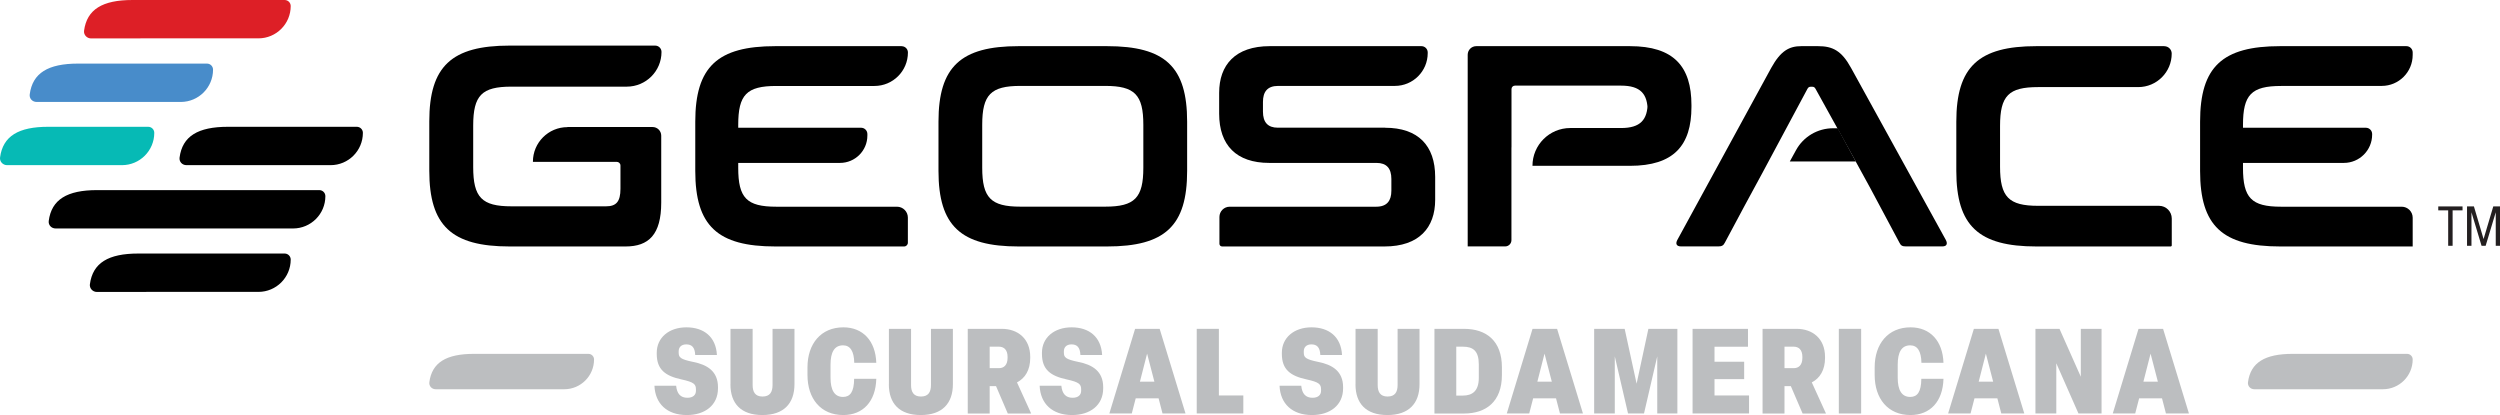 <?xml version="1.0" encoding="UTF-8"?>
<svg xmlns="http://www.w3.org/2000/svg" id="Layer_2" data-name="Layer 2" viewBox="0 0 445.8 74.01">
  <defs>
    <style>
      .cls-1 {
        fill: #bcbec0;
      }

      .cls-2 {
        fill: #231f20;
      }

      .cls-3 {
        fill: #dd1f26;
      }

      .cls-4 {
        fill: #488cca;
      }

      .cls-5 {
        fill: #06bab5;
      }
    </style>
  </defs>
  <g id="Layer_1-2" data-name="Layer 1">
    <g>
      <g>
        <path d="M160.77,8.23h-22.5c-10.31,0-14.29,3.67-14.29,13.47v8.78c0,9.8,3.98,13.47,14.29,13.47h22.95c.37,0,.67-.3.67-.67v-4.48c0-1.07-.87-1.94-1.94-1.94h-21.52c-5.31,0-6.79-1.58-6.79-6.94v-.87h18.15c2.69,0,4.88-2.18,4.88-4.88v-.27c0-.62-.5-1.12-1.12-1.12h-21.91v-.51c0-5.36,1.48-6.94,6.79-6.94h17.5c3.3,0,5.97-2.67,5.97-5.97h0c0-.62-.5-1.12-1.12-1.12Z"></path>
        <path d="M197.4,8.23h-15.76c-10.31,0-14.29,3.67-14.29,13.47v8.78c0,9.8,3.98,13.47,14.29,13.47h15.76c10.36,0,14.29-3.67,14.29-13.47v-8.78c0-9.8-3.93-13.47-14.29-13.47ZM203.88,29.91c0,5.36-1.53,6.94-6.79,6.94h-15.15c-5.25,0-6.79-1.58-6.79-6.94v-7.65c0-5.36,1.53-6.94,6.79-6.94h15.15c5.26,0,6.79,1.58,6.79,6.94v7.65Z"></path>
        <path d="M246.99,22.77h-19.13c-1.79,0-2.65-.97-2.65-2.86v-1.73c0-1.79.77-2.86,2.7-2.86h20.83c3.23,0,5.85-2.62,5.85-5.85v-.12c0-.62-.5-1.12-1.12-1.12h-27.04c-6.17,0-9.03,3.37-9.03,8.32v3.72c0,5.61,3.06,8.78,8.93,8.78h19.13c1.79,0,2.65.97,2.65,2.86v2.09c0,1.78-.77,2.86-2.7,2.86h-26.13c-1.01,0-1.83.82-1.83,1.83v4.78c0,.27.21.48.48.48h28.96c6.17,0,9.03-3.37,9.03-8.32v-4.08c0-5.61-3.06-8.77-8.93-8.77Z"></path>
        <path d="M333.54,33.6l5.17,9.68c.25.51.51.66,1.17.66h6.48c.82,0,.97-.51.61-1.17l-16.89-30.66c-1.68-3.06-3.27-3.88-5.87-3.88h-3.01c-2.14,0-3.67.82-5.36,3.88l-16.73,30.66c-.36.66-.2,1.17.66,1.17h6.63c.61,0,.92-.15,1.17-.66l3.52-6.58,3.21-5.92,8.01-14.95c.15-.26.31-.36.56-.36h.31c.26,0,.41.1.56.36l6.56,11.85"></path>
        <path d="M385.95,8.23h-22.81c-10.31,0-14.29,3.67-14.29,13.47v8.78c0,9.8,3.98,13.47,14.29,13.47h23.93c.11,0,.2-.09.2-.2v-4.78c0-1.25-1.01-2.27-2.27-2.27h-21.56c-5.26,0-6.79-1.58-6.79-6.99v-7.24c0-5.41,1.53-6.94,6.79-6.94h17.85c3.3,0,5.97-2.67,5.97-5.97h0c0-.73-.59-1.32-1.32-1.32Z"></path>
        <path d="M406.76,15.32h17.95c3.05,0,5.52-2.47,5.52-5.52v-.45c0-.62-.5-1.12-1.12-1.12h-22.5c-10.31,0-14.29,3.67-14.29,13.47v8.78c0,9.8,3.98,13.47,14.29,13.47h23.62v-5.13c0-1.08-.88-1.96-1.96-1.96h-21.51c-5.31,0-6.79-1.58-6.79-6.94v-.87h17.99c2.78,0,5.04-2.26,5.04-5.04v-.11c0-.62-.5-1.12-1.12-1.12h-21.91v-.51c0-5.36,1.48-6.94,6.79-6.94Z"></path>
        <path d="M101.19,22.65h15.18c.85,0,1.54.69,1.54,1.54v11.93c0,5.73-2.25,7.83-6.35,7.83h-20.68c-10.34,0-14.33-3.69-14.33-13.51v-8.8c0-9.83,3.99-13.51,14.33-13.51h25.95c.62,0,1.13.5,1.13,1.13h0c0,3.42-2.77,6.19-6.19,6.19h-20.58c-5.27,0-6.81,1.54-6.81,6.96v7.37c0,5.43,1.54,7.01,6.81,7.01h16.89c1.79,0,2.56-.82,2.56-3.12v-4.15c0-.37-.3-.66-.66-.66h-14.95v-.03c0-3.4,2.76-6.16,6.16-6.16Z"></path>
        <path d="M269.53,26.29v-10.41c0-.34.27-.61.61-.61h18.93c3.47,0,4.74,1.48,4.74,4.54v-1.52c0,3.06-1.28,4.54-4.74,4.54h-9.06c-3.72,0-6.74,3.02-6.74,6.74h0s17.38,0,17.38,0c7.81,0,10.97-3.62,10.97-10.51v-.32c0-6.89-3.16-10.51-10.97-10.51h-27.4c-.85,0-1.53.69-1.53,1.53v34.18h6.68c.62,0,1.12-.5,1.12-1.12v-16.53Z"></path>
        <path d="M327.71,22.87h-.83c-2.76,0-5.3,1.5-6.62,3.92l-1.1,2h11.76l-3.21-5.92Z"></path>
      </g>
      <g>
        <g>
          <path class="cls-3" d="M25.05,6.84h21.03c3.18,0,5.76-2.58,5.76-5.76h0c0-.6-.49-1.08-1.08-1.08h-27.14c-5.35,0-8.12,1.67-8.63,5.47-.1.73.5,1.38,1.24,1.38h8.82Z"></path>
          <path d="M26.09,52.05h19.99c3.18,0,5.76-2.58,5.76-5.76h0c0-.6-.49-1.08-1.08-1.08h-26.1c-5.35,0-8.12,1.67-8.63,5.47-.1.73.5,1.38,1.24,1.38h8.82Z"></path>
          <path d="M42.88,33.9h-25.56c-5.36,0-8.13,1.68-8.63,5.49-.1.74.48,1.35,1.23,1.35h8.83s33.51,0,33.51,0c3.18,0,5.76-2.58,5.76-5.76h0c0-.6-.49-1.08-1.08-1.08h-4.42s-9.62,0-9.62,0Z"></path>
          <g>
            <path class="cls-5" d="M10.07,29.45h11.68c3.18,0,5.76-2.58,5.76-5.76h0c0-.6-.49-1.08-1.08-1.08H8.64C3.29,22.6.52,24.27.01,28.07c-.1.73.5,1.38,1.24,1.38h8.82Z"></path>
            <path d="M52.47,29.45h6.48c3.18,0,5.76-2.58,5.76-5.76h0c0-.6-.49-1.08-1.08-1.08h-22.98c-5.36,0-8.13,1.68-8.63,5.49-.1.74.48,1.35,1.23,1.35h19.23Z"></path>
          </g>
        </g>
        <path class="cls-4" d="M25.75,18.18h6.48c3.18,0,5.76-2.58,5.76-5.76h0c0-.6-.49-1.08-1.08-1.08H13.93c-5.36,0-8.13,1.68-8.63,5.49-.1.74.48,1.35,1.23,1.35h19.23Z"></path>
      </g>
      <g>
        <path class="cls-2" d="M436.56,43.83v-6.32h-1.77v-.7h4.33v.7h-1.77v6.32h-.79Z"></path>
        <path class="cls-2" d="M439.92,43.83v-7.02h1.23l1.72,5.82,1.73-5.82h1.21v7.02h-.77v-5.98l-1.8,5.98h-.73l-1.8-5.98v5.98h-.78Z"></path>
      </g>
      <g>
        <path class="cls-1" d="M116.7,68.78h3.87c.13,1.42.79,2.15,2,2.15,1.02,0,1.53-.51,1.53-1.25v-.23c0-.94-.34-1.3-2.57-1.79-2.89-.62-4.42-1.76-4.42-4.55v-.21c0-2.68,2.17-4.53,5.29-4.53s5.27,1.7,5.44,4.93h-3.87c-.06-1.38-.62-1.89-1.59-1.89-.89,0-1.36.51-1.36,1.23v.21c0,.89.3,1.21,2.55,1.68,2.53.49,4.46,1.66,4.46,4.51v.21c0,3.02-2.34,4.76-5.55,4.76-3.53,0-5.65-2.02-5.78-5.23Z"></path>
        <path class="cls-1" d="M130.26,68.52v-9.88h3.95v10.03c0,1.19.43,2.04,1.76,2.04s1.79-.81,1.79-2.06v-10.01h3.91v9.86c0,3.44-1.91,5.51-5.72,5.51s-5.7-2.04-5.7-5.48Z"></path>
        <path class="cls-1" d="M143.99,66.87v-1.36c0-4.21,2.4-7.14,6.4-7.14,3.49,0,5.74,2.42,5.87,6.33h-3.93c-.04-2.06-.7-3.12-2-3.12-1.55,0-2.23,1.25-2.23,3.42v2.36c0,2.19.7,3.42,2.23,3.42,1.27,0,1.96-.89,1.98-3.23h3.95c-.11,4.04-2.36,6.46-5.89,6.46-4.04,0-6.38-2.95-6.38-7.14Z"></path>
        <path class="cls-1" d="M158.51,68.52v-9.88h3.95v10.03c0,1.19.43,2.04,1.76,2.04s1.79-.81,1.79-2.06v-10.01h3.91v9.86c0,3.44-1.91,5.51-5.72,5.51s-5.7-2.04-5.7-5.48Z"></path>
        <path class="cls-1" d="M172.57,73.73v-15.09h6.08c2.83,0,5.06,1.74,5.06,5v.19c0,2.15-.91,3.61-2.36,4.36l2.53,5.55h-4.17l-2.1-4.89h-1.13v4.89h-3.91ZM176.48,65.65h1.66c.85,0,1.53-.53,1.53-1.83v-.19c0-1.28-.68-1.81-1.53-1.81h-1.66v3.83Z"></path>
        <path class="cls-1" d="M185.39,68.78h3.87c.13,1.42.79,2.15,2,2.15,1.02,0,1.53-.51,1.53-1.25v-.23c0-.94-.34-1.3-2.57-1.79-2.89-.62-4.42-1.76-4.42-4.55v-.21c0-2.68,2.17-4.53,5.29-4.53s5.27,1.7,5.44,4.93h-3.87c-.06-1.38-.62-1.89-1.59-1.89-.89,0-1.36.51-1.36,1.23v.21c0,.89.3,1.21,2.55,1.68,2.53.49,4.46,1.66,4.46,4.51v.21c0,3.02-2.34,4.76-5.55,4.76-3.53,0-5.65-2.02-5.78-5.23Z"></path>
        <path class="cls-1" d="M207.3,73.73l-.7-2.7h-4.08l-.7,2.7h-4l4.59-15.09h4.38l4.61,15.09h-4.1ZM203.28,68.06h2.57l-1.3-5-1.28,5Z"></path>
        <path class="cls-1" d="M213.4,73.73v-15.09h3.95v11.88h4.36v3.21h-8.31Z"></path>
        <path class="cls-1" d="M228.17,68.78h3.87c.13,1.42.79,2.15,2,2.15,1.02,0,1.53-.51,1.53-1.25v-.23c0-.94-.34-1.3-2.57-1.79-2.89-.62-4.42-1.76-4.42-4.55v-.21c0-2.68,2.17-4.53,5.29-4.53s5.27,1.7,5.44,4.93h-3.87c-.06-1.38-.62-1.89-1.59-1.89-.89,0-1.36.51-1.36,1.23v.21c0,.89.3,1.21,2.55,1.68,2.53.49,4.46,1.66,4.46,4.51v.21c0,3.02-2.34,4.76-5.55,4.76-3.53,0-5.65-2.02-5.78-5.23Z"></path>
        <path class="cls-1" d="M241.72,68.52v-9.88h3.95v10.03c0,1.19.43,2.04,1.76,2.04s1.79-.81,1.79-2.06v-10.01h3.91v9.86c0,3.44-1.91,5.51-5.72,5.51s-5.7-2.04-5.7-5.48Z"></path>
        <path class="cls-1" d="M255.79,73.73v-15.09h5.27c4,0,6.76,2.15,6.76,6.87v1.36c0,4.74-2.81,6.87-6.76,6.87h-5.27ZM259.68,70.54h1.17c1.66,0,2.85-.77,2.85-3.17v-2.38c0-2.42-1.02-3.17-2.83-3.17h-1.19v8.71Z"></path>
        <path class="cls-1" d="M278.17,73.73l-.7-2.7h-4.08l-.7,2.7h-4l4.59-15.09h4.38l4.61,15.09h-4.1ZM274.15,68.06h2.57l-1.3-5-1.28,5Z"></path>
        <path class="cls-1" d="M284.27,73.73v-15.09h5.44l2.13,9.78,2.1-9.78h5.17v15.09h-3.59v-10.18l-2.36,10.18h-2.85l-2.36-10.18v10.18h-3.68Z"></path>
        <path class="cls-1" d="M301.82,73.73v-15.09h9.88v3.19h-5.97v2.68h5.29v3.1h-5.29v2.91h6.16v3.21h-10.08Z"></path>
        <path class="cls-1" d="M314.3,73.73v-15.09h6.08c2.83,0,5.06,1.74,5.06,5v.19c0,2.15-.91,3.61-2.36,4.36l2.53,5.55h-4.17l-2.1-4.89h-1.13v4.89h-3.91ZM318.21,65.65h1.66c.85,0,1.53-.53,1.53-1.83v-.19c0-1.28-.68-1.81-1.53-1.81h-1.66v3.83Z"></path>
        <path class="cls-1" d="M327.9,73.73v-15.09h3.98v15.09h-3.98Z"></path>
        <path class="cls-1" d="M334.29,66.87v-1.36c0-4.21,2.4-7.14,6.4-7.14,3.49,0,5.74,2.42,5.87,6.33h-3.93c-.04-2.06-.7-3.12-2-3.12-1.55,0-2.23,1.25-2.23,3.42v2.36c0,2.19.7,3.42,2.23,3.42,1.27,0,1.96-.89,1.98-3.23h3.95c-.11,4.04-2.36,6.46-5.89,6.46-4.04,0-6.38-2.95-6.38-7.14Z"></path>
        <path class="cls-1" d="M356.87,73.73l-.7-2.7h-4.08l-.7,2.7h-4l4.59-15.09h4.38l4.61,15.09h-4.1ZM352.85,68.06h2.57l-1.3-5-1.28,5Z"></path>
        <path class="cls-1" d="M362.96,73.73v-15.09h4.29l3.8,8.54v-8.54h3.7v15.09h-4.12l-3.95-8.95v8.95h-3.72Z"></path>
        <path class="cls-1" d="M386.23,73.73l-.7-2.7h-4.08l-.7,2.7h-4l4.59-15.09h4.38l4.61,15.09h-4.1ZM382.22,68.06h2.57l-1.3-5-1.28,5Z"></path>
      </g>
      <path class="cls-1" d="M418.95,69.41h5.97c2.93,0,5.31-2.38,5.31-5.31h0c0-.55-.45-1-1-1h-20.41c-4.94,0-7.5,1.54-7.96,5.06-.09.68.44,1.25,1.13,1.25h16.95Z"></path>
      <path class="cls-1" d="M94.65,69.41h5.97c2.93,0,5.31-2.38,5.31-5.31h0c0-.55-.45-1-1-1h-20.41c-4.94,0-7.5,1.54-7.96,5.06-.09.68.44,1.25,1.13,1.25h16.95Z"></path>
    </g>
  </g>
</svg>
